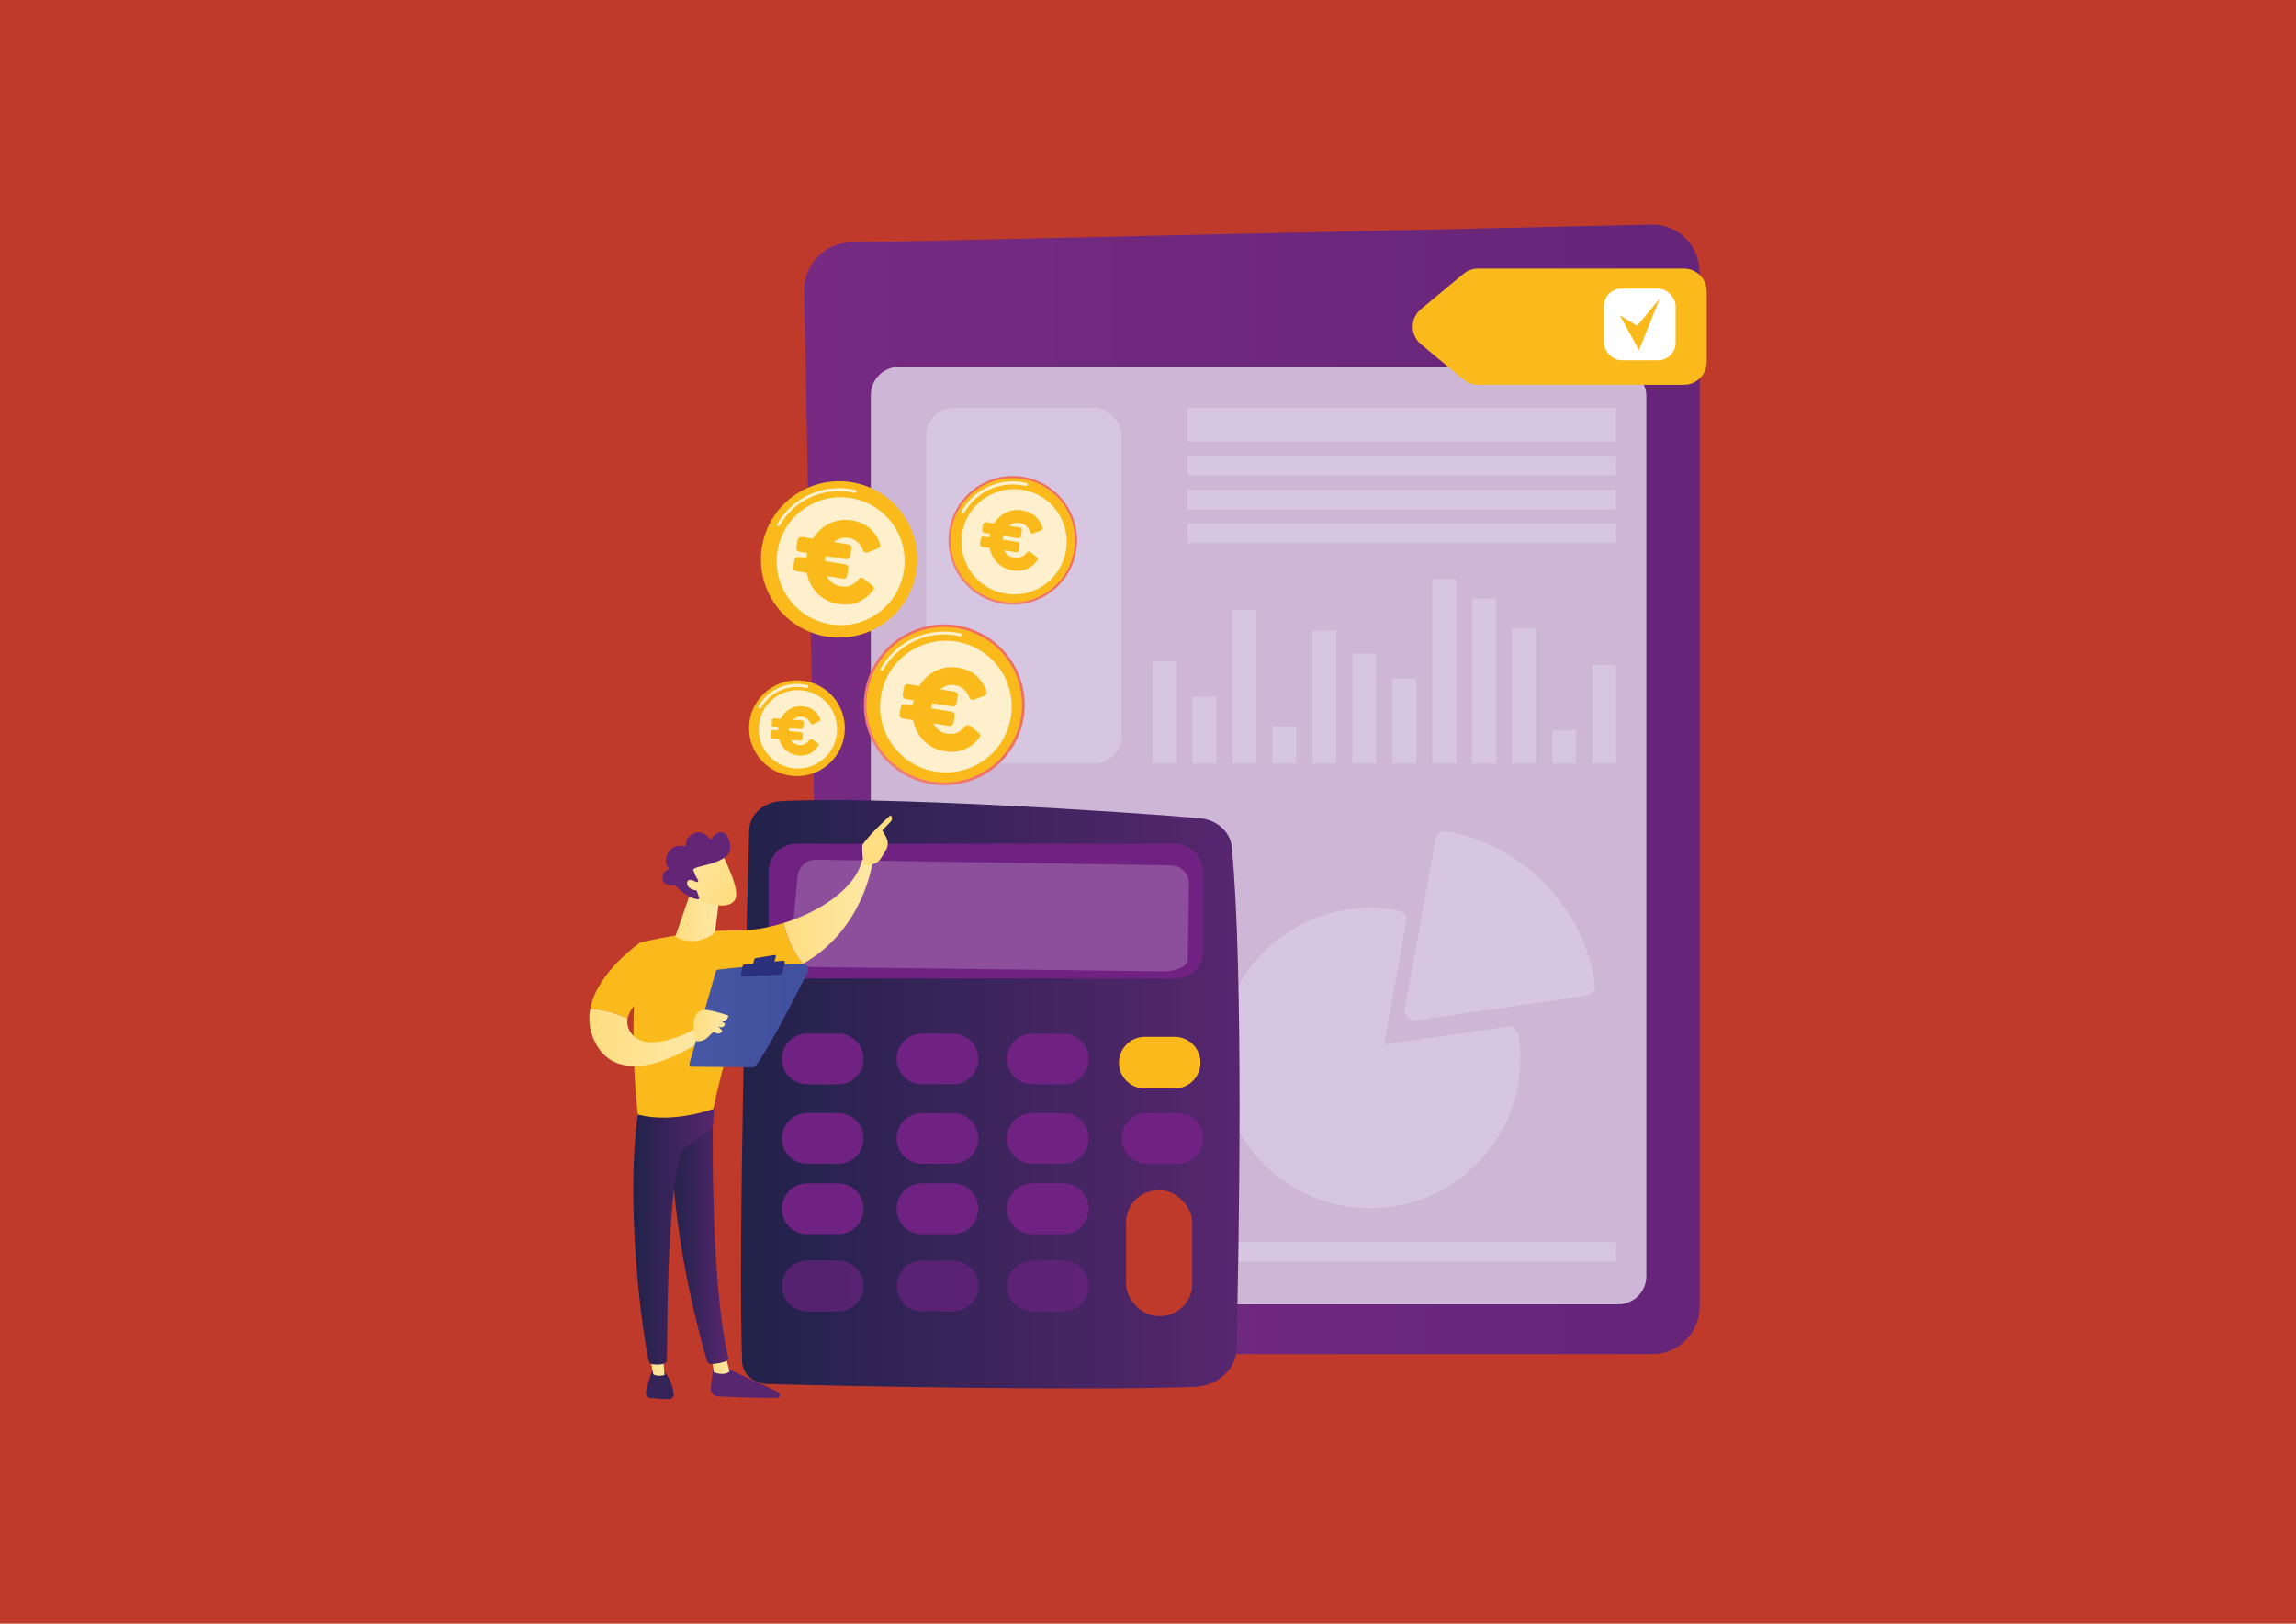 <?xml version="1.0" encoding="UTF-8"?>
<svg id="Calque_2" data-name="Calque 2" xmlns="http://www.w3.org/2000/svg" xmlns:xlink="http://www.w3.org/1999/xlink" viewBox="0 0 841.89 595.28">
  <defs>
    <style>
      .cls-1 {
        fill: url(#linear-gradient-12);
      }

      .cls-1, .cls-2, .cls-3, .cls-4, .cls-5, .cls-6, .cls-7, .cls-8, .cls-9, .cls-10, .cls-11, .cls-12, .cls-13, .cls-14, .cls-15, .cls-16, .cls-17, .cls-18, .cls-19, .cls-20, .cls-21, .cls-22, .cls-23, .cls-24, .cls-25, .cls-26, .cls-27, .cls-28, .cls-29, .cls-30, .cls-31 {
        stroke-width: 0px;
      }

      .cls-2, .cls-7 {
        fill: #702283;
      }

      .cls-3 {
        fill: url(#linear-gradient-17);
      }

      .cls-4 {
        fill: #d6c6e2;
      }

      .cls-5 {
        fill: url(#linear-gradient-19);
      }

      .cls-6 {
        fill: url(#linear-gradient);
      }

      .cls-32 {
        stroke-width: 1.89px;
      }

      .cls-32, .cls-8, .cls-33, .cls-34 {
        fill: #fbba1c;
      }

      .cls-32, .cls-33, .cls-34 {
        stroke: #fbba1c;
        stroke-linecap: round;
        stroke-linejoin: round;
      }

      .cls-7 {
        opacity: .63;
      }

      .cls-9 {
        fill: url(#linear-gradient-6);
      }

      .cls-10 {
        fill: url(#linear-gradient-15);
      }

      .cls-11 {
        fill: #632575;
      }

      .cls-12 {
        fill: url(#linear-gradient-11);
      }

      .cls-13 {
        fill: #c03a2c;
      }

      .cls-14 {
        fill: url(#linear-gradient-5);
      }

      .cls-15 {
        fill: url(#linear-gradient-13);
      }

      .cls-16 {
        fill: url(#linear-gradient-16);
      }

      .cls-17 {
        fill: url(#Dégradé_sans_nom_65);
      }

      .cls-18, .cls-28, .cls-31 {
        fill: #fff;
      }

      .cls-19 {
        fill: url(#linear-gradient-20);
      }

      .cls-20 {
        fill: url(#linear-gradient-14);
      }

      .cls-21 {
        fill: url(#linear-gradient-2);
      }

      .cls-22 {
        fill: url(#linear-gradient-7);
      }

      .cls-23 {
        fill: url(#linear-gradient-3);
      }

      .cls-24 {
        fill: url(#linear-gradient-9);
      }

      .cls-25 {
        fill: url(#linear-gradient-8);
      }

      .cls-26 {
        fill: url(#linear-gradient-18);
      }

      .cls-27 {
        fill: #ceb7d6;
      }

      .cls-28 {
        opacity: .78;
      }

      .cls-29 {
        fill: url(#linear-gradient-10);
      }

      .cls-33 {
        stroke-width: 2.63px;
      }

      .cls-30 {
        fill: url(#linear-gradient-4);
      }

      .cls-31 {
        opacity: .2;
      }

      .cls-34 {
        stroke-width: 1.53px;
      }
    </style>
    <linearGradient id="Dégradé_sans_nom_65" data-name="Dégradé sans nom 65" x1="294.87" y1="289.38" x2="623.22" y2="289.38" gradientUnits="userSpaceOnUse">
      <stop offset="0" stop-color="#762a82"/>
      <stop offset="1" stop-color="#662579"/>
    </linearGradient>
    <linearGradient id="linear-gradient" x1="271.71" y1="401.17" x2="454.5" y2="401.17" gradientUnits="userSpaceOnUse">
      <stop offset="0" stop-color="#21224a"/>
      <stop offset="1" stop-color="#57266f"/>
    </linearGradient>
    <linearGradient id="linear-gradient-2" x1="292.98" y1="453.38" x2="280.47" y2="487.79" xlink:href="#linear-gradient"/>
    <linearGradient id="linear-gradient-3" x1="6247.51" y1="500.48" x2="6253.88" y2="500.48" gradientTransform="translate(-5986.4)" gradientUnits="userSpaceOnUse">
      <stop offset="0" stop-color="#ffdd81"/>
      <stop offset="1" stop-color="#fee8a6"/>
    </linearGradient>
    <linearGradient id="linear-gradient-4" x1="246" y1="451.74" x2="267.07" y2="451.74" xlink:href="#linear-gradient"/>
    <linearGradient id="linear-gradient-5" x1="6254.7" y1="479.88" x2="6182.95" y2="557.93" gradientTransform="translate(-5986.4)" xlink:href="#linear-gradient"/>
    <linearGradient id="linear-gradient-6" x1="6224.54" y1="500.15" x2="6230.04" y2="500.15" xlink:href="#linear-gradient-3"/>
    <linearGradient id="linear-gradient-7" x1="232.21" y1="451.05" x2="262.13" y2="451.05" xlink:href="#linear-gradient"/>
    <linearGradient id="linear-gradient-8" x1="6273.74" y1="334.19" x2="6306.3" y2="334.19" xlink:href="#linear-gradient-3"/>
    <linearGradient id="linear-gradient-9" x1="-4347.69" y1="328.73" x2="-4325.84" y2="378.45" gradientTransform="translate(-4035.04) rotate(-180) scale(1 -1)" xlink:href="#linear-gradient-3"/>
    <linearGradient id="linear-gradient-10" x1="6306.14" y1="312.18" x2="6315.26" y2="298.16" xlink:href="#linear-gradient-3"/>
    <linearGradient id="linear-gradient-11" x1="6202.48" y1="380.32" x2="6243.69" y2="380.32" xlink:href="#linear-gradient-3"/>
    <linearGradient id="linear-gradient-12" x1="252.8" y1="372.34" x2="296.38" y2="372.34" gradientUnits="userSpaceOnUse">
      <stop offset="0" stop-color="#4857a3"/>
      <stop offset="1" stop-color="#40509e"/>
    </linearGradient>
    <linearGradient id="linear-gradient-13" x1="275.8" y1="299.11" x2="278.93" y2="335.86" gradientUnits="userSpaceOnUse">
      <stop offset="0" stop-color="#232451"/>
      <stop offset="1" stop-color="#2a307b"/>
    </linearGradient>
    <linearGradient id="linear-gradient-14" x1="274.98" y1="299.18" x2="278.11" y2="335.93" xlink:href="#linear-gradient-13"/>
    <linearGradient id="linear-gradient-15" x1="6240.63" y1="376" x2="6253.47" y2="376" xlink:href="#linear-gradient-3"/>
    <linearGradient id="linear-gradient-16" x1="6234.13" y1="336.26" x2="6250.42" y2="336.26" xlink:href="#linear-gradient-3"/>
    <linearGradient id="linear-gradient-17" x1="-2460.96" y1="3861.31" x2="-2467.05" y2="3841.23" gradientTransform="translate(-467.48 -4193.39) rotate(-41.75)" xlink:href="#linear-gradient-3"/>
    <linearGradient id="linear-gradient-18" x1="-2467.18" y1="3861.22" x2="-2472.66" y2="3843.15" gradientTransform="translate(-467.48 -4193.39) rotate(-41.75)" xlink:href="#linear-gradient-3"/>
    <linearGradient id="linear-gradient-19" x1="60.47" y1="-497.51" x2="100.03" y2="-543.42" gradientTransform="translate(-183.66 418.73) rotate(62.67)" gradientUnits="userSpaceOnUse">
      <stop offset="0" stop-color="#f2908f"/>
      <stop offset="1" stop-color="#ee7065"/>
    </linearGradient>
    <linearGradient id="linear-gradient-20" x1="90.57" y1="-568.41" x2="122.2" y2="-605.13" gradientTransform="translate(-244.18 140.87) rotate(83.85)" xlink:href="#linear-gradient-19"/>
  </defs>
  <g id="Calque_1-2" data-name="Calque 1">
    <rect class="cls-13" width="841.89" height="595.28"/>
    <g>
      <g>
        <path class="cls-17" d="m606.07,496.44h-286.9c-9.34,0-16.96-7.65-17.14-17.2l-7.16-372.45c-.19-9.68,7.32-17.68,16.77-17.89l294.06-6.57c9.61-.21,17.52,7.7,17.52,17.55v379.02c0,9.69-7.68,17.55-17.15,17.55Z"/>
        <rect class="cls-27" x="319.32" y="134.5" width="284.34" height="343.69" rx="10.32" ry="10.32"/>
        <g>
          <rect class="cls-4" x="435.4" y="149.5" width="157.17" height="12.39"/>
          <rect class="cls-4" x="435.4" y="167.1" width="157.17" height="7.17"/>
          <rect class="cls-4" x="435.4" y="179.49" width="157.17" height="7.17"/>
          <rect class="cls-4" x="435.4" y="191.89" width="157.17" height="7.17"/>
        </g>
        <g>
          <rect class="cls-4" x="339.53" y="304.71" width="90" height="12.39"/>
          <rect class="cls-4" x="339.53" y="322.32" width="90" height="7.17"/>
          <rect class="cls-4" x="339.53" y="334.71" width="90" height="7.17"/>
          <rect class="cls-4" x="339.53" y="347.1" width="90" height="7.17"/>
        </g>
        <g>
          <rect class="cls-4" x="422.59" y="242.57" width="8.77" height="37.36"/>
          <rect class="cls-4" x="437.24" y="255.41" width="8.77" height="24.52"/>
          <rect class="cls-4" x="451.9" y="223.68" width="8.77" height="56.25"/>
          <rect class="cls-4" x="466.55" y="266.41" width="8.77" height="13.51"/>
          <rect class="cls-4" x="481.21" y="231.2" width="8.77" height="48.73"/>
          <rect class="cls-4" x="495.86" y="239.63" width="8.77" height="40.29"/>
          <rect class="cls-4" x="510.52" y="248.8" width="8.77" height="31.12"/>
          <rect class="cls-4" x="525.18" y="212.3" width="8.77" height="67.62"/>
          <rect class="cls-4" x="539.83" y="219.46" width="8.77" height="60.47"/>
          <rect class="cls-4" x="554.49" y="230.28" width="8.77" height="49.65"/>
          <rect class="cls-4" x="569.14" y="267.67" width="8.77" height="12.26"/>
          <rect class="cls-4" x="583.8" y="243.85" width="8.77" height="36.07"/>
        </g>
        <rect class="cls-4" x="339.53" y="455.36" width="253.04" height="7.17"/>
        <rect class="cls-4" x="339.53" y="149.5" width="71.76" height="130.43" rx="10.19" ry="10.19"/>
        <rect class="cls-4" x="340.18" y="367.32" width="89.35" height="76.95" rx="17" ry="17"/>
        <g>
          <path class="cls-4" d="m518.83,374.1c-1,0-1.96-.4-2.67-1.13-.83-.86-1.19-2.06-.98-3.24l11.19-61.98c.18-.97.73-1.83,1.55-2.39.81-.56,1.82-.77,2.79-.59,28.08,5.28,49.84,27.8,54.15,56.02.15.98-.1,1.97-.69,2.77-.59.79-1.47,1.32-2.45,1.46l-62.36,9.04c-.18.03-.36.04-.53.04Z"/>
          <path class="cls-4" d="m502.41,442.97c-30.38,0-55.09-24.71-55.09-55.09s24.71-55.09,55.09-55.09c3.39,0,6.84.32,10.23.96,2,.38,3.33,2.3,2.96,4.3l-8.1,44.89,45.17-6.55c2.01-.29,3.89,1.1,4.2,3.11.42,2.75.63,5.57.63,8.37,0,30.38-24.71,55.09-55.09,55.09Z"/>
        </g>
      </g>
      <g>
        <g>
          <path class="cls-6" d="m274.7,304.3c-.96,34.37-4.08,152.93-2.59,194.94.16,4.45,4.19,8.02,9.22,8.17,24.86.72,116.02,2.55,156.69,1.04,8.47-.31,15.21-6.39,15.38-13.89.85-36.08,2.71-137.55-1.72-184.03-.53-5.57-5.47-10-11.75-10.56-27.08-2.4-118.62-8.26-153.76-6.24-6.34.36-11.3,4.96-11.46,10.58Z"/>
          <rect class="cls-2" x="281.84" y="309.34" width="159.39" height="49.36" rx="10.11" ry="10.11"/>
          <path class="cls-31" d="m434.13,319.29c-1.23-1.27-2.92-2-4.69-2.03l-130.22-2.07c-3.48-.06-6.42,2.58-6.74,6.04l-2.71,28.89c-.22,2.37,3.67,4.36,8.63,4.42l128.02,1.55c4.95.06,9.05-1.83,9.09-4.19l.48-27.86c.03-1.77-.64-3.48-1.87-4.75Z"/>
        </g>
        <path class="cls-2" d="m316.63,388.23c0,5.14-4.17,9.3-9.3,9.3h-11.33c-5.14,0-9.3-4.17-9.3-9.3h0c0-5.14,4.17-9.3,9.3-9.3h11.33c5.14,0,9.3,4.17,9.3,9.3h0Z"/>
        <path class="cls-2" d="m358.7,388.23c0,5.14-4.17,9.3-9.3,9.3h-11.33c-5.14,0-9.3-4.17-9.3-9.3h0c0-5.14,4.17-9.3,9.3-9.3h11.33c5.14,0,9.3,4.17,9.3,9.3h0Z"/>
        <path class="cls-2" d="m399.16,388.23c0,5.14-4.17,9.3-9.3,9.3h-11.33c-5.14,0-9.3-4.17-9.3-9.3h0c0-5.14,4.17-9.3,9.3-9.3h11.33c5.14,0,9.3,4.17,9.3,9.3h0Z"/>
        <path class="cls-8" d="m440.17,389.59c0,5.22-4.23,9.46-9.46,9.46h-10.95c-5.22,0-9.46-4.23-9.46-9.46h0c0-5.22,4.23-9.46,9.46-9.46h10.95c5.22,0,9.46,4.23,9.46,9.46h0Z"/>
        <path class="cls-2" d="m316.63,417.36c0,5.14-4.17,9.3-9.3,9.3h-11.33c-5.14,0-9.3-4.17-9.3-9.3h0c0-5.14,4.17-9.3,9.3-9.3h11.33c5.14,0,9.3,4.17,9.3,9.3h0Z"/>
        <path class="cls-2" d="m358.7,417.36c0,5.14-4.17,9.3-9.3,9.3h-11.33c-5.14,0-9.3-4.17-9.3-9.3h0c0-5.14,4.17-9.3,9.3-9.3h11.33c5.14,0,9.3,4.17,9.3,9.3h0Z"/>
        <path class="cls-2" d="m399.16,417.36c0,5.14-4.17,9.3-9.3,9.3h-11.33c-5.14,0-9.3-4.17-9.3-9.3h0c0-5.14,4.17-9.3,9.3-9.3h11.33c5.14,0,9.3,4.17,9.3,9.3h0Z"/>
        <path class="cls-2" d="m441.23,417.36c0,5.14-4.17,9.3-9.3,9.3h-11.33c-5.14,0-9.3-4.17-9.3-9.3h0c0-5.14,4.17-9.3,9.3-9.3h11.33c5.14,0,9.3,4.17,9.3,9.3h0Z"/>
        <g>
          <path class="cls-2" d="m316.63,443.15c0,5.14-4.17,9.3-9.3,9.3h-11.33c-5.14,0-9.3-4.17-9.3-9.3h0c0-5.14,4.17-9.3,9.3-9.3h11.33c5.14,0,9.3,4.17,9.3,9.3h0Z"/>
          <path class="cls-2" d="m358.7,443.15c0,5.14-4.17,9.3-9.3,9.3h-11.33c-5.14,0-9.3-4.17-9.3-9.3h0c0-5.14,4.17-9.3,9.3-9.3h11.33c5.14,0,9.3,4.17,9.3,9.3h0Z"/>
          <path class="cls-2" d="m399.16,443.15c0,5.14-4.17,9.3-9.3,9.3h-11.33c-5.14,0-9.3-4.17-9.3-9.3h0c0-5.14,4.17-9.3,9.3-9.3h11.33c5.14,0,9.3,4.17,9.3,9.3h0Z"/>
        </g>
        <g>
          <path class="cls-7" d="m316.63,471.47c0,5.14-4.17,9.3-9.3,9.3h-11.33c-5.14,0-9.3-4.17-9.3-9.3h0c0-5.14,4.17-9.3,9.3-9.3h11.33c5.14,0,9.3,4.17,9.3,9.3h0Z"/>
          <path class="cls-7" d="m358.7,471.47c0,5.14-4.17,9.3-9.3,9.3h-11.33c-5.14,0-9.3-4.17-9.3-9.3h0c0-5.14,4.17-9.3,9.3-9.3h11.33c5.14,0,9.3,4.17,9.3,9.3h0Z"/>
          <path class="cls-7" d="m399.16,471.47c0,5.14-4.17,9.3-9.3,9.3h-11.33c-5.14,0-9.3-4.17-9.3-9.3h0c0-5.14,4.17-9.3,9.3-9.3h11.33c5.14,0,9.3,4.17,9.3,9.3h0Z"/>
        </g>
        <rect class="cls-13" x="412.91" y="436.37" width="24.27" height="46.12" rx="11.78" ry="11.78"/>
      </g>
      <g>
        <path class="cls-21" d="m261.72,500.5s-.74,4.21-1.11,8.37c-.14,1.63,1.11,3.04,2.74,3.11,5.55.23,17.41.68,21.67.49.64-.03,1.06-.68.82-1.28h0c-.2-.5-.58-.9-1.07-1.13l-19.6-9.01-3.46-.56Z"/>
        <path class="cls-23" d="m261.11,498.02l.6,5.03s3.43,1.6,5.78-.2l-1.42-5.61-4.95.78Z"/>
        <path class="cls-30" d="m261.56,403.42c-.26,1.31-1.38,65.58,5.48,94.38.11.47-.13.95-.57,1.14-1.05.43-3.12,1.05-5.59,1.14-.77.03-1.45-.47-1.67-1.21-1.96-6.68-11.37-40.16-12.6-72.14-1.37-35.73,0-1.22,0-1.22l.8-22.09h14.15Z"/>
        <path class="cls-14" d="m239.18,502.69s-1.18,2.12-2.33,7.77c-.21,1.02.51,1.99,1.54,2.1,1.83.18,4.65.41,6.91.4,1.04,0,1.85-.91,1.73-1.95-.25-2.06-1.03-5.44-3.44-8.07l-4.41-.24Z"/>
        <path class="cls-9" d="m238.14,496.22l1.4,7.61s1.38,1.03,4.11.28l-.67-8.19-4.84.3Z"/>
        <path class="cls-22" d="m234.37,405.39c-5.62,33.91,1.22,83.8,3.52,93.57.14.6.62,1.06,1.23,1.16,1.03.17,2.72.31,4.39-.18.58-.17.98-.69,1-1.29.31-7.9-.25-56.37,4.99-75.52.27-.97.86-1.82,1.68-2.4l10.16-7.22.78-11.68-27.76,3.56Z"/>
        <g>
          <path class="cls-8" d="m270.17,341.14c-16.84-.28-35.41,4.42-35.41,4.42-5.02,29.28-.88,63.06-.88,63.06,13.03,3.42,27.74-2.09,27.74-2.09,2.17-12.24,12.27-46.69,12.27-46.69,8.23-1.02,15-3.39,20.58-6.53-4.26-4.93-6.26-11.21-7.14-14.92-5.95,1.85-11.98,2.84-17.17,2.75Z"/>
          <path class="cls-25" d="m319.9,316.34c-1.65-2-3.75-1.05-3.75-1.05-2.48,10.47-15.47,18.95-28.82,23.1.87,3.71,2.88,9.99,7.14,14.92,22.15-12.45,25.43-36.97,25.43-36.97Z"/>
        </g>
        <g>
          <path class="cls-24" d="m319.5,316.85c.17.55-1.83,1.39-3.01-.86-.04-1.08-.7-5.7-.05-6.58,3.43-4.68,10.09-10.54,10.09-10.54,1.12,1.11.2,2.2.2,2.2l-3.23,3.36c.68,1.22,1.5,2.25,1.88,3.73.29,1.12.11,2.31-.45,3.33-.57,1.02-1.34,2.35-2.07,3.39-1.38,1.97-3.36,1.98-3.36,1.98Z"/>
          <path class="cls-29" d="m322.08,306.61l-2.94,2.49-.92,2.48,2.62,2.91s.88-4.93,1.54-5.99c.66-1.07.32-1.58-.29-1.89Z"/>
        </g>
        <path class="cls-8" d="m241.21,361.87l-6.46-16.3s-15.73,10.69-18.31,24.23c2.97.22,8.38.99,13.67,3.66,1.16-6.4,11.1-11.59,11.1-11.59Z"/>
        <path class="cls-12" d="m254.96,377.21s-17.66,9.98-23.61,1.46c-1.24-1.77-1.53-3.53-1.23-5.2-5.29-2.67-10.7-3.45-13.67-3.66-.78,4.08-.37,8.43,2.03,12.82,10.44,19.09,38.82-1.06,38.82-1.06l-2.34-4.35Z"/>
        <g>
          <path class="cls-1" d="m252.83,389.83l9.64-33.65c.11-.38.44-.66.83-.71,1.75-.2,6.8-.78,12.65-1.27,6.33-.54,13.58-.98,18.53-.76,1.44.06,2.34,1.57,1.7,2.86-3.61,7.25-13.91,27.62-19.25,34.61-.19.25-.48.39-.79.39l-22.36-.21c-.65,0-1.12-.63-.94-1.26Z"/>
          <path class="cls-15" d="m276.95,351.29l6.99-1.16c.37-.06.68.29.56.65l-.69,2.1c-.06.18-.22.31-.41.34l-6.72.9c-.35.05-.63-.27-.55-.61l.43-1.83c.05-.2.21-.35.41-.38Z"/>
          <path class="cls-20" d="m271.72,357.2l.58-3c.06-.3.31-.53.61-.56l14.11-1.43c.47-.05.86.39.74.85l-.9,3.74c-.07.3-.33.51-.64.53l-13.79.69c-.45.02-.8-.38-.72-.82Z"/>
          <path class="cls-10" d="m255.16,381.7s-1.34-5.52-.8-7.48c.54-1.96,1.59-4.48,5.09-3.92,3.5.56,7.62,2.03,7.62,2.03,0,0-.21,2.55-2.87,1.73l1.65,1.28s-.24,2.04-2.48.95l1.53,1.69s-.96,1.68-2.62.6c-1.65-1.08-2.44,3.78-7.13,3.11Z"/>
        </g>
        <path class="cls-16" d="m253.12,327.48l-5.36,15.49c-.09.26.02.54.25.67,1.46.81,6.72,3.14,13.06-.88.66-.42,1.11-1.1,1.21-1.88l1.73-13.41h-10.9Z"/>
        <g>
          <path class="cls-3" d="m264.77,313.13s5.88,11.07,5.13,15.55c-.75,4.47-8.04,4.15-14.41.52l-4.45-11.96,13.73-4.11Z"/>
          <path class="cls-11" d="m255.77,323.32c.26-.11.35-.43.2-.67-.47-.72-1.35-2.19-1.64-3.48,0,0-1.06-.68,2.69-1.57,3.75-.9,9.34-2.29,10.52-5.48,1.15-3.11-1.86-10.94-6.67-4.7-.18.24-.54.24-.72,0-.79-1.02-2.86-3.15-5.73-1.86-2.69,1.21-2.99,3.18-2.96,4.17.01.29-.25.52-.54.46-1.36-.26-4.62-.48-6.15,2.87-1.25,2.76-.44,4.32.3,5.08.24.25.14.65-.19.76-.89.27-2.05,1.03-1.93,3.12.16,2.89,3.4,2.64,4.32,2.51.15-.02.3.03.41.14.79.87,4.35,4.59,8.2,5.03.33.04.59-.29.48-.61l-1.67-4.85c-.08-.23.03-.47.25-.57l.83-.37Z"/>
          <path class="cls-26" d="m256.44,324.01s-4.19-2.87-4.49-.45c-.31,2.42,3.77,3.51,5.79,2.6l-1.3-2.15Z"/>
        </g>
      </g>
      <g>
        <path class="cls-8" d="m521.03,113.33l15.59-12.94c1.5-1.25,3.39-1.93,5.35-1.93h75.47c4.62,0,8.37,3.75,8.37,8.37v25.88c0,4.62-3.75,8.37-8.37,8.37h-75.47c-1.95,0-3.85-.68-5.35-1.93l-15.59-12.94c-4.03-3.35-4.03-9.54,0-12.88Z"/>
        <rect class="cls-18" x="588.13" y="105.8" width="26.27" height="26.27" rx="6.4" ry="6.4"/>
        <polygon class="cls-8" points="593.94 115.59 600.98 128.41 608.58 109.47 600.29 119.45 593.94 115.59"/>
      </g>
      <g>
        <g>
          <circle class="cls-8" cx="292.22" cy="266.97" r="17.56" transform="translate(-95.2 348.03) rotate(-54.23)"/>
          <circle class="cls-8" cx="292.22" cy="266.97" r="16.98" transform="translate(-76.61 123.35) rotate(-21.14)"/>
          <path class="cls-28" d="m278.57,259.77c-.09,0-.17-.03-.25-.07-.27-.16-.37-.5-.21-.77,3.06-5.36,8.79-8.49,14.94-8.18.98.05,1.96.19,2.91.41.3.07.49.38.42.68-.07.31-.38.5-.68.42-.88-.21-1.79-.34-2.71-.38-5.73-.29-11.05,2.62-13.9,7.6-.11.19-.32.3-.52.29Z"/>
          <circle class="cls-28" cx="292.57" cy="267.36" r="14.37" transform="translate(-103.53 280.92) rotate(-44.38)"/>
        </g>
        <g>
          <circle class="cls-8" cx="307.67" cy="205.07" r="28.66" transform="translate(99.46 510.63) rotate(-89.41)"/>
          <circle class="cls-8" cx="307.67" cy="205.07" r="27.71" transform="translate(52.58 472.74) rotate(-80.06)"/>
          <path class="cls-28" d="m285.42,192.94c-.08,0-.16-.03-.24-.07-.26-.15-.34-.47-.2-.73,4.92-8.62,14.13-13.65,24.03-13.15,1.58.08,3.16.3,4.68.67.29.07.46.35.4.64-.07.29-.35.47-.64.4-1.46-.35-2.98-.56-4.49-.64-9.5-.49-18.33,4.34-23.05,12.61-.1.18-.3.28-.49.27Z"/>
          <circle class="cls-28" cx="308.25" cy="205.71" r="23.45" transform="translate(-60.49 168.76) rotate(-27.99)"/>
        </g>
        <g>
          <circle class="cls-5" cx="346.23" cy="258.4" r="29.49" transform="translate(-51.46 427.18) rotate(-59.73)"/>
          <circle class="cls-8" cx="346.23" cy="258.4" r="28.51" transform="translate(-37.11 457.63) rotate(-64.2)"/>
          <path class="cls-28" d="m323.33,245.9c-.08,0-.16-.03-.24-.07-.26-.15-.34-.47-.2-.73,5.06-8.86,14.53-14.04,24.71-13.52,1.62.08,3.24.31,4.81.68.29.07.46.35.4.64-.07.29-.35.46-.64.4-1.51-.36-3.06-.58-4.62-.66-9.78-.5-18.87,4.47-23.73,12.98-.1.18-.3.28-.49.27Z"/>
          <circle class="cls-28" cx="346.82" cy="259.05" r="24.13" transform="translate(-2.3 514.99) rotate(-73)"/>
        </g>
        <g>
          <circle class="cls-19" cx="371.37" cy="198.09" r="23.58" transform="translate(117.09 533.5) rotate(-80.91)"/>
          <circle class="cls-8" cx="371.37" cy="198.09" r="22.8" transform="translate(98.98 518.96) rotate(-77.75)"/>
          <path class="cls-28" d="m353.05,188.25c-.09,0-.18-.03-.26-.08-.28-.16-.38-.51-.22-.79,4.07-7.14,11.7-11.31,19.9-10.89,1.31.07,2.61.25,3.88.55.31.07.51.39.43.7-.07.31-.38.51-.7.43-1.2-.28-2.43-.46-3.67-.52-7.76-.4-14.98,3.55-18.84,10.3-.11.2-.32.3-.53.29Z"/>
          <circle class="cls-28" cx="371.84" cy="198.61" r="19.3" transform="translate(-39 104.17) rotate(-15.16)"/>
        </g>
      </g>
      <path class="cls-33" d="m309.31,210.84l-17.14-2.74.42-2.64,17.14,2.74-.42,2.63Zm1.14-7.13l-17.14-2.74.45-2.84,17.14,2.74-.45,2.84Zm-2.88,16.42c-2.38-.38-4.43-1.31-6.17-2.8-1.74-1.48-3.01-3.37-3.8-5.66-.79-2.29-.97-4.84-.52-7.65.32-2.03.95-3.85,1.88-5.46.93-1.61,2.07-2.95,3.41-4.01,1.35-1.06,2.84-1.81,4.49-2.25,1.65-.44,3.35-.52,5.11-.24,2.65.43,4.75,1.36,6.28,2.79,1.53,1.44,2.61,3.11,3.22,5.01l-3.8,1.43c-.45-1.29-1.21-2.44-2.26-3.46-1.06-1.01-2.44-1.66-4.14-1.93-1.23-.2-2.39-.13-3.49.21s-2.1.9-3,1.7c-.9.8-1.65,1.79-2.26,2.96-.6,1.18-1.02,2.48-1.25,3.92-.34,2.11-.26,3.98.22,5.63.48,1.64,1.29,2.98,2.43,4.01,1.14,1.03,2.53,1.67,4.18,1.94,1.7.27,3.22.09,4.56-.56,1.34-.64,2.4-1.5,3.21-2.56l3.16,2.54c-1.17,1.59-2.71,2.83-4.62,3.73-1.91.9-4.19,1.14-6.84.71Z"/>
      <path class="cls-33" d="m348.31,264.84l-17.14-2.74.42-2.64,17.14,2.74-.42,2.63Zm1.14-7.13l-17.14-2.74.45-2.84,17.14,2.74-.45,2.84Zm-2.88,16.42c-2.38-.38-4.43-1.31-6.17-2.8-1.74-1.48-3.01-3.37-3.8-5.66-.79-2.29-.97-4.84-.52-7.65.32-2.03.95-3.85,1.88-5.46.93-1.61,2.07-2.95,3.41-4.01,1.35-1.06,2.84-1.81,4.49-2.25,1.65-.44,3.35-.52,5.11-.24,2.65.43,4.75,1.36,6.28,2.79,1.53,1.44,2.61,3.11,3.22,5.01l-3.8,1.43c-.45-1.29-1.21-2.44-2.26-3.46-1.06-1.01-2.44-1.66-4.14-1.93-1.23-.2-2.39-.13-3.49.21s-2.1.9-3,1.7c-.9.8-1.65,1.79-2.26,2.96-.6,1.18-1.02,2.48-1.25,3.92-.34,2.11-.26,3.98.22,5.63.48,1.64,1.29,2.98,2.43,4.01,1.14,1.03,2.53,1.67,4.18,1.94,1.7.27,3.22.09,4.56-.56,1.34-.64,2.4-1.5,3.21-2.56l3.16,2.54c-1.17,1.59-2.71,2.83-4.62,3.73-1.91.9-4.19,1.14-6.84.71Z"/>
      <path class="cls-32" d="m372.6,201.51l-12.32-1.97.3-1.89,12.32,1.97-.3,1.89Zm.82-5.13l-12.32-1.97.33-2.04,12.32,1.97-.33,2.04Zm-2.07,11.8c-1.71-.27-3.19-.94-4.44-2.01-1.25-1.07-2.16-2.42-2.73-4.07-.57-1.65-.69-3.48-.37-5.5.23-1.46.69-2.76,1.35-3.92.67-1.16,1.49-2.12,2.45-2.88.97-.76,2.04-1.3,3.23-1.62,1.18-.32,2.41-.38,3.67-.17,1.91.31,3.41.97,4.51,2.01,1.1,1.03,1.87,2.23,2.31,3.6l-2.73,1.03c-.33-.93-.87-1.76-1.63-2.49-.76-.73-1.75-1.19-2.98-1.39-.88-.14-1.72-.09-2.51.15s-1.51.65-2.16,1.22c-.65.57-1.19,1.28-1.62,2.13-.43.85-.73,1.79-.9,2.81-.24,1.52-.19,2.86.16,4.04.35,1.18.93,2.14,1.75,2.88.82.74,1.82,1.2,3.01,1.39,1.23.2,2.32.06,3.28-.4.96-.46,1.73-1.08,2.3-1.84l2.27,1.83c-.84,1.14-1.95,2.03-3.32,2.68-1.37.65-3.01.82-4.92.51Z"/>
      <path class="cls-34" d="m293.49,270.73l-10.08-.74.11-1.55,10.08.74-.11,1.55Zm.31-4.2l-10.08-.74.12-1.67,10.08.74-.12,1.67Zm-.86,9.67c-1.4-.1-2.64-.54-3.72-1.32-1.08-.77-1.91-1.81-2.49-3.1-.57-1.29-.8-2.76-.68-4.41.09-1.19.36-2.28.82-3.26.46-.98,1.05-1.81,1.78-2.49.73-.68,1.56-1.19,2.49-1.53.93-.34,1.92-.47,2.95-.39,1.56.12,2.82.55,3.78,1.31.96.76,1.67,1.67,2.12,2.75l-2.13,1.02c-.33-.73-.82-1.36-1.48-1.9-.66-.54-1.5-.84-2.5-.91-.72-.05-1.4.05-2.02.3s-1.17.63-1.66,1.14c-.48.51-.87,1.12-1.16,1.83-.29.71-.47,1.49-.53,2.33-.09,1.24.04,2.32.41,3.25.36.93.9,1.66,1.61,2.2.71.54,1.55.85,2.52.92,1,.07,1.87-.11,2.62-.55.74-.44,1.32-.99,1.73-1.65l1.96,1.32c-.6.98-1.43,1.78-2.49,2.39-1.06.62-2.37.87-3.94.75Z"/>
    </g>
  </g>
</svg>